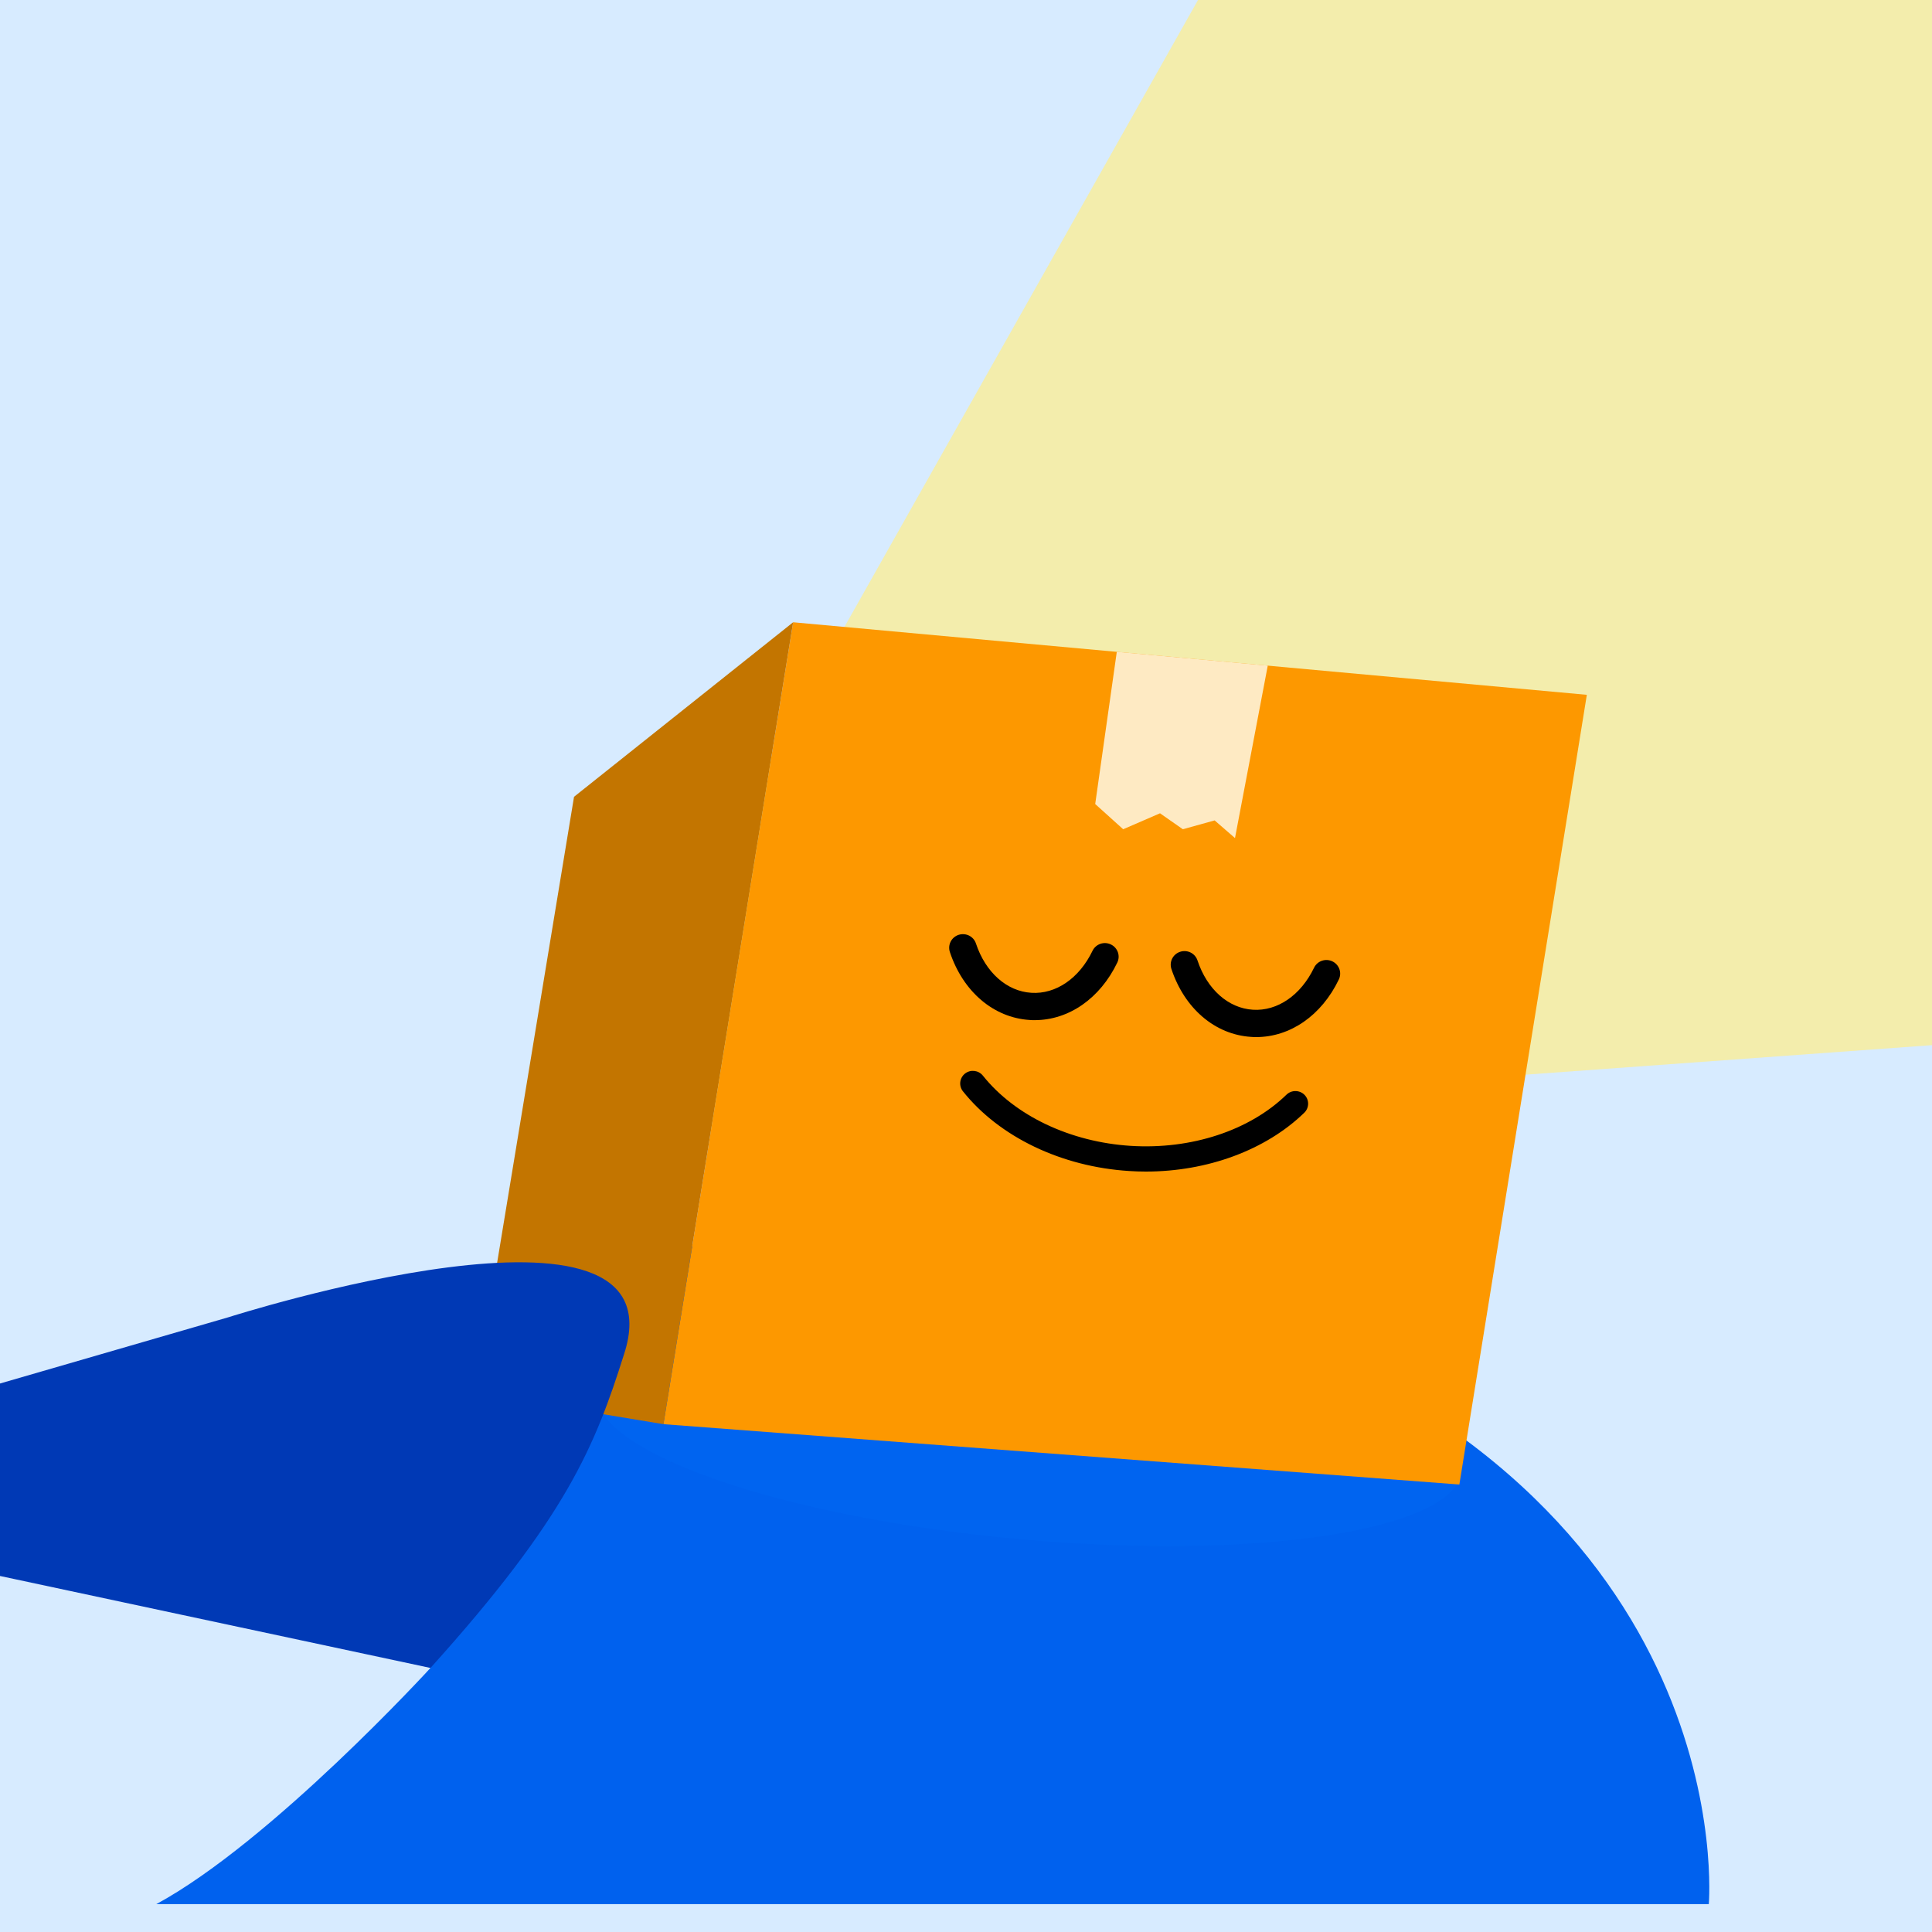 <svg width="140" height="140" viewBox="0 0 140 140" fill="none" xmlns="http://www.w3.org/2000/svg">
<g clip-path="url(#clip0_2222_1234)">
<rect width="140" height="140" fill="#379DFF" fill-opacity="0.2"/>
<g filter="url(#filter0_f_2222_1234)">
<path d="M40 83L110.5 -42H201.5L205 71.014L40 83Z" fill="#FFEF89" fill-opacity="0.7"/>
</g>
<g clip-path="url(#clip1_2222_1234)">
<g filter="url(#filter1_d_2222_1234)">
<path d="M11.327 127.98H123.826C123.826 127.98 126.376 98.588 89.007 85.46C51.639 72.333 12.003 87.624 8.956 88.509L31.194 110.866C31.194 110.866 19.685 123.447 11.327 127.98Z" fill="#0061EE"/>
<path opacity="0.6" d="M105.955 96.547C106.355 92.219 92.637 87.433 75.314 85.857C57.992 84.282 43.624 86.514 43.224 90.842C42.823 95.171 56.542 99.957 73.865 101.532C91.187 103.107 105.555 100.876 105.955 96.547Z" fill="#0066F1"/>
<g filter="url(#filter2_n_2222_1234)">
<path d="M57.474 35.092L114.988 40.349L105.751 97.574L48.076 93.201L57.474 35.092Z" fill="#FD9800"/>
</g>
<g filter="url(#filter3_n_2222_1234)">
<path d="M41.596 47.739L57.474 35.092L48.076 93.201L34.465 90.953L41.596 47.739Z" fill="#C37500"/>
</g>
<path d="M80.927 37.233L79.363 48.263L81.389 50.09L84.06 48.934L85.713 50.09L88.017 49.45L89.492 50.73L91.867 38.233L80.927 37.233Z" fill="#FEEAC3"/>
<path d="M74.975 63.924C74.854 63.924 74.733 63.924 74.608 63.911C72 63.746 69.786 61.862 68.831 58.987C68.661 58.467 68.943 57.911 69.467 57.742C69.992 57.574 70.552 57.854 70.722 58.373C71.417 60.462 72.95 61.831 74.733 61.942C76.513 62.058 78.211 60.889 79.166 58.902C79.403 58.409 79.995 58.2 80.492 58.436C80.99 58.671 81.201 59.258 80.963 59.751C79.713 62.355 77.445 63.924 74.975 63.924Z" fill="black"/>
<path d="M91.029 65.151C90.908 65.151 90.787 65.151 90.661 65.137C88.048 64.973 85.839 63.089 84.884 60.213C84.714 59.693 84.996 59.138 85.521 58.969C86.045 58.8 86.605 59.08 86.776 59.6C87.47 61.689 89.003 63.057 90.787 63.169C92.566 63.284 94.264 62.115 95.219 60.129C95.457 59.636 96.048 59.427 96.546 59.662C97.043 59.898 97.254 60.484 97.016 60.978C95.766 63.582 93.498 65.151 91.029 65.151Z" fill="black"/>
<path d="M83.029 74.896C82.63 74.896 82.227 74.882 81.823 74.856C76.92 74.549 72.416 72.389 69.777 69.079C69.463 68.683 69.53 68.11 69.929 67.794C70.328 67.483 70.906 67.55 71.224 67.945C73.55 70.856 77.557 72.758 81.944 73.034C86.332 73.309 90.549 71.923 93.225 69.323C93.588 68.972 94.17 68.976 94.529 69.336C94.883 69.696 94.879 70.274 94.516 70.63C91.723 73.34 87.497 74.896 83.033 74.896H83.029Z" fill="black"/>
<path d="M-27.691 98.285L16.53 85.46C16.53 85.46 49.529 74.906 45.222 88.127C43.115 94.793 41.076 99.903 31.194 110.866L-27.691 98.285Z" fill="#0039B5"/>
</g>
</g>
</g>
<defs>
<filter id="filter0_f_2222_1234" x="-20" y="-102" width="285" height="245" filterUnits="userSpaceOnUse" color-interpolation-filters="sRGB">
<feFlood flood-opacity="0" result="BackgroundImageFix"/>
<feBlend mode="normal" in="SourceGraphic" in2="BackgroundImageFix" result="shape"/>
<feGaussianBlur stdDeviation="30" result="effect1_foregroundBlur_2222_1234"/>
</filter>
<filter id="filter1_d_2222_1234" x="-59" y="35.092" width="190.862" height="110.889" filterUnits="userSpaceOnUse" color-interpolation-filters="sRGB">
<feFlood flood-opacity="0" result="BackgroundImageFix"/>
<feColorMatrix in="SourceAlpha" type="matrix" values="0 0 0 0 0 0 0 0 0 0 0 0 0 0 0 0 0 0 127 0" result="hardAlpha"/>
<feOffset dy="10"/>
<feGaussianBlur stdDeviation="4"/>
<feComposite in2="hardAlpha" operator="out"/>
<feColorMatrix type="matrix" values="0 0 0 0 0.057 0 0 0 0 0.257 0 0 0 0 0.546 0 0 0 0.1 0"/>
<feBlend mode="normal" in2="BackgroundImageFix" result="effect1_dropShadow_2222_1234"/>
<feBlend mode="normal" in="SourceGraphic" in2="effect1_dropShadow_2222_1234" result="shape"/>
</filter>
<filter id="filter2_n_2222_1234" x="48.076" y="35.092" width="66.911" height="62.482" filterUnits="userSpaceOnUse" color-interpolation-filters="sRGB">
<feFlood flood-opacity="0" result="BackgroundImageFix"/>
<feBlend mode="normal" in="SourceGraphic" in2="BackgroundImageFix" result="shape"/>
<feTurbulence type="fractalNoise" baseFrequency="1.429 1.429" stitchTiles="stitch" numOctaves="3" result="noise" seed="1789" />
<feColorMatrix in="noise" type="luminanceToAlpha" result="alphaNoise" />
<feComponentTransfer in="alphaNoise" result="coloredNoise1">
<feFuncA type="discrete" tableValues="0 0 0 0 1 1 1 1 1 1 1 1 1 1 1 1 1 1 1 1 1 1 1 1 1 1 1 1 1 1 1 1 1 1 1 1 1 1 1 1 1 1 1 1 1 0 0 0 0 0 0 0 0 0 0 0 0 0 0 0 0 0 0 0 0 0 0 0 0 0 0 0 0 0 0 0 0 0 0 0 0 0 0 0 0 0 0 0 0 0 0 0 0 0 0 0 0 0 0 0 "/>
</feComponentTransfer>
<feComposite operator="in" in2="shape" in="coloredNoise1" result="noise1Clipped" />
<feFlood flood-color="rgba(255, 255, 255, 0.4)" result="color1Flood" />
<feComposite operator="in" in2="noise1Clipped" in="color1Flood" result="color1" />
<feMerge result="effect1_noise_2222_1234">
<feMergeNode in="shape" />
<feMergeNode in="color1" />
</feMerge>
</filter>
<filter id="filter3_n_2222_1234" x="34.465" y="35.092" width="23.009" height="58.109" filterUnits="userSpaceOnUse" color-interpolation-filters="sRGB">
<feFlood flood-opacity="0" result="BackgroundImageFix"/>
<feBlend mode="normal" in="SourceGraphic" in2="BackgroundImageFix" result="shape"/>
<feTurbulence type="fractalNoise" baseFrequency="2.5 2.5" stitchTiles="stitch" numOctaves="3" result="noise" seed="1789" />
<feColorMatrix in="noise" type="luminanceToAlpha" result="alphaNoise" />
<feComponentTransfer in="alphaNoise" result="coloredNoise1">
<feFuncA type="discrete" tableValues="0 0 0 0 1 1 1 1 1 1 1 1 1 1 1 1 1 1 1 1 1 1 1 1 1 1 1 1 1 1 1 1 1 1 1 1 1 1 1 1 1 1 1 1 1 0 0 0 0 0 0 0 0 0 0 0 0 0 0 0 0 0 0 0 0 0 0 0 0 0 0 0 0 0 0 0 0 0 0 0 0 0 0 0 0 0 0 0 0 0 0 0 0 0 0 0 0 0 0 0 "/>
</feComponentTransfer>
<feComposite operator="in" in2="shape" in="coloredNoise1" result="noise1Clipped" />
<feFlood flood-color="rgba(255, 255, 255, 0.25)" result="color1Flood" />
<feComposite operator="in" in2="noise1Clipped" in="color1Flood" result="color1" />
<feMerge result="effect1_noise_2222_1234">
<feMergeNode in="shape" />
<feMergeNode in="color1" />
</feMerge>
</filter>
<clipPath id="clip0_2222_1234">
<rect width="140" height="140" fill="white"/>
</clipPath>
<clipPath id="clip1_2222_1234">
<rect width="191" height="125" fill="white" transform="translate(-51 19)"/>
</clipPath>
</defs>
</svg>
